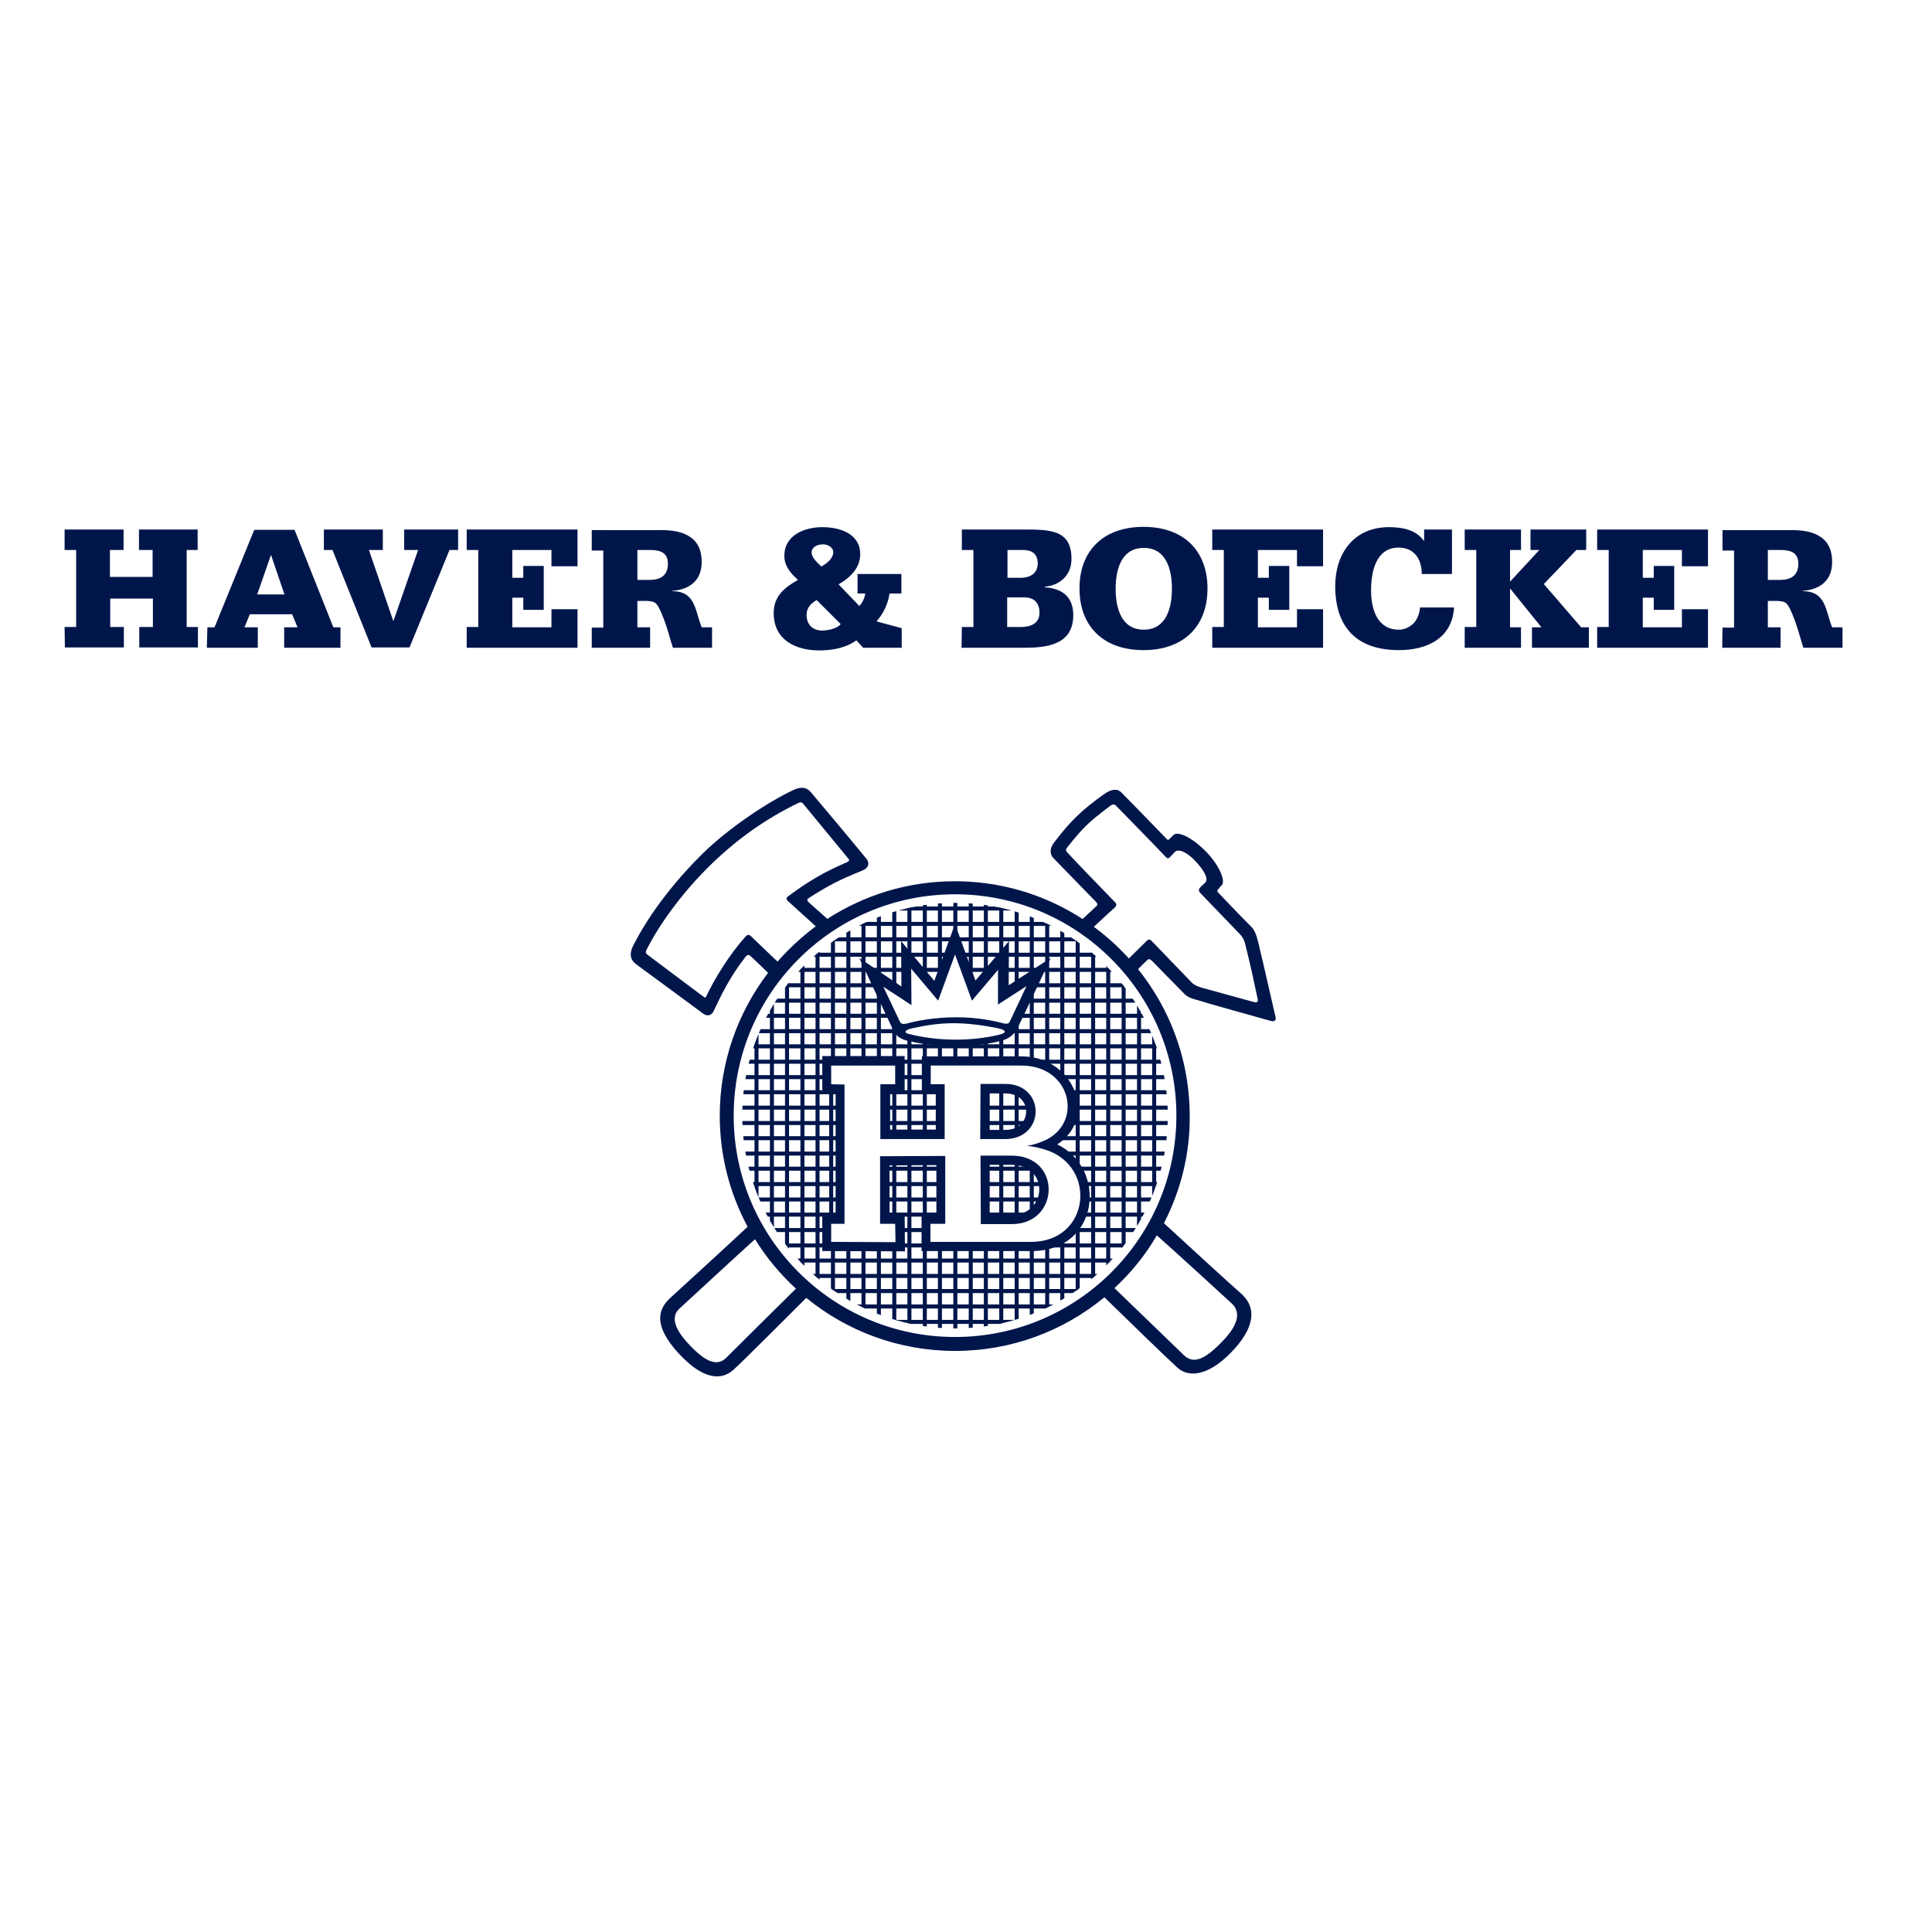 <?xml version="1.0" encoding="utf-8"?>
<!-- Generator: Adobe Illustrator 19.0.0, SVG Export Plug-In . SVG Version: 6.00 Build 0)  -->
<svg version="1.1" id="layer" xmlns="http://www.w3.org/2000/svg" xmlns:xlink="http://www.w3.org/1999/xlink" x="0px" y="0px"
	 viewBox="-153 -46 652 652" style="enable-background:new -153 -46 652 652;" xml:space="preserve">
<style type="text/css">
	.st0{fill:#00164B;}
	.st1{clip-path:url(#XMLID_22_);fill:none;stroke:#00164B;stroke-width:1.359;stroke-miterlimit:3.864;}
	.st2{fill:none;stroke:#00164B;stroke-width:1.359;stroke-miterlimit:3.864;}
	.st3{fill-rule:evenodd;clip-rule:evenodd;fill:#00164B;}
</style>
<path id="XMLID_191_" class="st0" d="M270.3,292.2c-7-1.9-12.7-3.5-17.1-4.7c-1.5-0.4-3-0.9-4-1.9c-5.2-5.4-7.8-8.1-13.5-14
	c-0.5-0.5-1-0.8-1.7-0.1c-2.7,2.7-8.1,8-8.1,8l2.9,3.9c0,0,3.8-4,5.4-5.4c0.6-0.6,1-0.2,1.6,0.3c5.2,5.3,8.5,8.7,11.1,11.3
	c0.6,0.6,1.8,1.2,2.5,1.4c5.4,1.7,22.4,6.4,26.3,7.5c1.4,0.4,2-0.2,1.8-1.1c-1.3-5.6-4.5-19.8-5.3-22.9c-0.6-2.5-1.2-6-2.8-7.6
	c-1.4-1.4-6.7-6.8-11.4-11.8c-0.3-0.4-0.2-0.7,0.1-1c0.6-0.7,0.9-1.1,1.3-1.5c1.2-1.4-1-6.8-5.6-11.4c-5.1-5.1-9.5-6.7-10.8-5.4
	c-0.5,0.5-0.8,0.8-1.4,1.4c-0.3,0.3-0.5,0.4-1-0.2c-5.9-6.1-11.1-11.4-15.1-15.5c-1.6-1.6-3.6-1.1-5.9,0.5
	c-7.7,5.5-11.4,9.1-17,16.5c-1.2,1.6-1.6,3.6,0.1,5.3c5.5,5.6,8.8,9.1,14.2,14.6c0.6,0.6,0.5,1,0.2,1.3c-2.1,2-6.2,5.8-6.2,5.8
	l3.7,2.7c0,0,7.4-6.9,8.7-8c0.5-0.5,0.6-1.1,0-1.7c-5.3-5.5-12.8-13.2-16.1-16.8c-0.5-0.5-0.7-1,0.1-1.9c5.3-6.6,6.8-8.1,14.3-13.8
	c0.8-0.6,1.5-0.7,2-0.1c4.8,4.9,11.1,11.3,16.9,17.4c0.5,0.5,1,0.4,1.4-0.1c0.5-0.5,1.1-1.2,1.6-1.7c1.2-1.2,4.2,0.1,7.1,3.3
	c3.6,3.9,4.1,6.2,3.1,7.1c-0.4,0.4-1.1,1-1.5,1.4c-0.7,0.6-0.8,1.3-0.2,2c3.8,4,8.7,9,12.7,13.2c1.4,1.4,2,2.2,2.5,4
	c1.9,7.6,3.3,14.2,4.2,18.5C271.7,292.2,271.1,292.4,270.3,292.2"/>
<g id="XMLID_62_">
	<defs>
		<path id="XMLID_15_" d="M169.3,258.7c-39.6,0-71.8,32.1-71.8,71.8c0,39.6,32.1,71.8,71.8,71.8c39.7,0,71.8-32.1,71.8-71.8
			C241.1,290.9,208.9,258.7,169.3,258.7"/>
	</defs>
	<clipPath id="XMLID_22_">
		<use xlink:href="#XMLID_15_"  style="overflow:visible;"/>
	</clipPath>
	<line id="XMLID_190_" class="st1" x1="164.2" y1="256.8" x2="164.2" y2="281"/>
	<line id="XMLID_189_" class="st1" x1="169.4" y1="256.8" x2="169.4" y2="269.1"/>
	<line id="XMLID_188_" class="st1" x1="174.6" y1="256.8" x2="174.6" y2="282.2"/>
	<line id="XMLID_187_" class="st1" x1="179.7" y1="256.8" x2="179.7" y2="282.2"/>
	<line id="XMLID_186_" class="st1" x1="184.9" y1="257.9" x2="184.9" y2="276.7"/>
	<line id="XMLID_185_" class="st1" x1="190.1" y1="259.1" x2="190.1" y2="285.6"/>
	<line id="XMLID_184_" class="st1" x1="195.2" y1="261.1" x2="195.2" y2="282.2"/>
	<line id="XMLID_183_" class="st1" x1="200.4" y1="263.1" x2="200.4" y2="312.9"/>
	<line id="XMLID_182_" class="st1" x1="205.5" y1="265.5" x2="205.5" y2="317"/>
	<line id="XMLID_181_" class="st1" x1="210.7" y1="268.9" x2="210.7" y2="346.8"/>
	<line id="XMLID_180_" class="st1" x1="215.9" y1="273" x2="215.9" y2="388"/>
	<line id="XMLID_179_" class="st1" x1="221" y1="277.9" x2="221" y2="383.3"/>
	<line id="XMLID_178_" class="st1" x1="226.2" y1="283.1" x2="226.2" y2="377.5"/>
	<line id="XMLID_177_" class="st1" x1="231.4" y1="289.5" x2="231.4" y2="370.9"/>
	<line id="XMLID_176_" class="st1" x1="236.5" y1="299.7" x2="236.5" y2="360.7"/>
	<line id="XMLID_175_" class="st1" x1="102.3" y1="298.5" x2="102.3" y2="363.3"/>
	<line id="XMLID_174_" class="st1" x1="107.5" y1="289.2" x2="107.5" y2="372"/>
	<line id="XMLID_173_" class="st1" x1="112.6" y1="282.6" x2="112.6" y2="377.8"/>
	<line id="XMLID_172_" class="st1" x1="117.8" y1="277.1" x2="117.8" y2="383.6"/>
	<line id="XMLID_171_" class="st1" x1="122.9" y1="272.4" x2="122.9" y2="389.4"/>
	<line id="XMLID_170_" class="st1" x1="128.1" y1="268.4" x2="128.1" y2="311.2"/>
	<line id="XMLID_169_" class="st1" x1="133.3" y1="265.5" x2="133.3" y2="311.2"/>
	<line id="XMLID_168_" class="st1" x1="138.4" y1="262.9" x2="138.4" y2="311.2"/>
	<line id="XMLID_167_" class="st1" x1="143.6" y1="260.8" x2="143.6" y2="282.8"/>
	<line id="XMLID_166_" class="st1" x1="148.8" y1="258.8" x2="148.8" y2="286.2"/>
	<line id="XMLID_165_" class="st1" x1="153.9" y1="257.6" x2="153.9" y2="276.4"/>
	<line id="XMLID_164_" class="st1" x1="159.1" y1="256.8" x2="159.1" y2="282.2"/>
	<line id="XMLID_163_" class="st1" x1="95.8" y1="338.1" x2="129.9" y2="338.1"/>
	<line id="XMLID_162_" class="st1" x1="95.2" y1="333" x2="130.2" y2="333"/>
	<line id="XMLID_161_" class="st1" x1="95.2" y1="327.8" x2="130.2" y2="327.8"/>
	<line id="XMLID_160_" class="st1" x1="95.5" y1="322.6" x2="129.3" y2="322.6"/>
	<line id="XMLID_159_" class="st1" x1="96.4" y1="317.5" x2="125.6" y2="317.5"/>
	<line id="XMLID_158_" class="st1" x1="97.6" y1="312.3" x2="125.6" y2="312.3"/>
	<line id="XMLID_157_" class="st1" x1="99" y1="307.1" x2="239.5" y2="307.1"/>
	<line id="XMLID_156_" class="st1" x1="100.8" y1="302" x2="149.9" y2="302"/>
	<line id="XMLID_155_" class="st1" x1="103.1" y1="296.8" x2="147.6" y2="296.8"/>
	<line id="XMLID_154_" class="st1" x1="106" y1="291.7" x2="144.7" y2="291.7"/>
	<line id="XMLID_153_" class="st1" x1="110" y1="286.5" x2="142.7" y2="286.5"/>
	<line id="XMLID_152_" class="st1" x1="113.8" y1="281.3" x2="151.7" y2="281.3"/>
	<line id="XMLID_151_" class="st1" x1="119" y1="276.2" x2="166.7" y2="276.2"/>
	<line id="XMLID_150_" class="st1" x1="125.1" y1="271" x2="212.5" y2="271"/>
	<line id="XMLID_149_" class="st1" x1="132.9" y1="265.8" x2="205.6" y2="265.8"/>
	<line id="XMLID_148_" class="st1" x1="143.9" y1="400.1" x2="194.3" y2="400.1"/>
	<line id="XMLID_147_" class="st1" x1="133.2" y1="394.9" x2="205.3" y2="394.9"/>
	<line id="XMLID_146_" class="st1" x1="125.1" y1="389.7" x2="214.3" y2="389.7"/>
	<line id="XMLID_145_" class="st1" x1="118.1" y1="384.6" x2="219.8" y2="384.6"/>
	<line id="XMLID_144_" class="st1" x1="113.8" y1="379.4" x2="224.1" y2="379.4"/>
	<line id="XMLID_143_" class="st1" x1="108.9" y1="374.3" x2="125.6" y2="374.3"/>
	<line id="XMLID_142_" class="st1" x1="106" y1="369.1" x2="125.6" y2="369.1"/>
	<line id="XMLID_141_" class="st1" x1="103.1" y1="363.9" x2="129.9" y2="363.9"/>
	<line id="XMLID_140_" class="st1" x1="101" y1="358.8" x2="129.9" y2="358.8"/>
	<line id="XMLID_139_" class="st1" x1="98.7" y1="353.6" x2="129.9" y2="353.6"/>
	<line id="XMLID_138_" class="st1" x1="97.6" y1="348.4" x2="129.6" y2="348.4"/>
	<line id="XMLID_137_" class="st1" x1="96.7" y1="343.3" x2="129.9" y2="343.3"/>
	<line id="XMLID_136_" class="st1" x1="143.7" y1="260.6" x2="194.3" y2="260.6"/>
	<line id="XMLID_135_" class="st1" x1="127.5" y1="321.7" x2="127.5" y2="364.5"/>
	<line id="XMLID_134_" class="st1" x1="128.1" y1="374.7" x2="128.1" y2="392.3"/>
	<line id="XMLID_133_" class="st1" x1="133.3" y1="375.3" x2="133.3" y2="395.2"/>
	<line id="XMLID_132_" class="st1" x1="153.9" y1="304.6" x2="153.9" y2="335.8"/>
	<line id="XMLID_131_" class="st1" x1="148.8" y1="321.7" x2="148.8" y2="335.8"/>
	<line id="XMLID_130_" class="st1" x1="159.1" y1="305.8" x2="159.1" y2="335.8"/>
	<line id="XMLID_129_" class="st1" x1="164.2" y1="306" x2="164.2" y2="311.5"/>
	<line id="XMLID_128_" class="st1" x1="169.4" y1="306" x2="169.4" y2="311.7"/>
	<line id="XMLID_127_" class="st1" x1="195.2" y1="288.7" x2="195.2" y2="311.2"/>
	<line id="XMLID_126_" class="st1" x1="190.1" y1="299.7" x2="190.1" y2="311.5"/>
	<line id="XMLID_125_" class="st1" x1="184.9" y1="304.3" x2="184.9" y2="311.5"/>
	<line id="XMLID_124_" class="st1" x1="179.7" y1="305.2" x2="179.7" y2="311.2"/>
	<line id="XMLID_123_" class="st1" x1="174.6" y1="306.3" x2="174.6" y2="311.2"/>
	<line id="XMLID_122_" class="st1" x1="148.8" y1="346.3" x2="148.8" y2="363.9"/>
	<line id="XMLID_121_" class="st1" x1="153.9" y1="346.3" x2="153.9" y2="403.1"/>
	<line id="XMLID_120_" class="st1" x1="148.8" y1="375.3" x2="148.8" y2="400.7"/>
	<line id="XMLID_119_" class="st1" x1="138.4" y1="375" x2="138.4" y2="397.6"/>
	<line id="XMLID_118_" class="st1" x1="143.6" y1="375.3" x2="143.6" y2="399"/>
	<line id="XMLID_117_" class="st1" x1="159.1" y1="346.3" x2="159.1" y2="403.6"/>
	<line id="XMLID_116_" class="st1" x1="164.2" y1="374.5" x2="164.2" y2="403.6"/>
	<line id="XMLID_115_" class="st1" x1="169.4" y1="374.5" x2="169.4" y2="403.3"/>
	<line id="XMLID_114_" class="st1" x1="195.2" y1="374.7" x2="195.2" y2="399.9"/>
	<line id="XMLID_113_" class="st1" x1="190.1" y1="374.7" x2="190.1" y2="401"/>
	<line id="XMLID_112_" class="st1" x1="184.9" y1="374.7" x2="184.9" y2="402.5"/>
	<line id="XMLID_111_" class="st1" x1="179.7" y1="375" x2="179.7" y2="402.8"/>
	<line id="XMLID_110_" class="st1" x1="174.6" y1="374.7" x2="174.6" y2="403.6"/>
	<line id="XMLID_109_" class="st1" x1="200.4" y1="374.5" x2="200.4" y2="397"/>
	<line id="XMLID_108_" class="st1" x1="205.5" y1="372.1" x2="205.5" y2="394.4"/>
	<line id="XMLID_107_" class="st1" x1="210.7" y1="367.2" x2="210.7" y2="391.2"/>
	<line id="XMLID_106_" class="st1" x1="172.1" y1="276.2" x2="218.9" y2="276.2"/>
	<line id="XMLID_105_" class="st1" x1="157.9" y1="281.3" x2="165.3" y2="281.3"/>
	<line id="XMLID_104_" class="st1" x1="173.8" y1="281.3" x2="181.2" y2="281.3"/>
	<line id="XMLID_103_" class="st1" x1="186.6" y1="281.3" x2="224.1" y2="281.3"/>
	<line id="XMLID_102_" class="st1" x1="195.8" y1="286.5" x2="228.5" y2="286.5"/>
	<line id="XMLID_101_" class="st1" x1="193.5" y1="291.7" x2="232.3" y2="291.7"/>
	<line id="XMLID_100_" class="st1" x1="190.9" y1="296.8" x2="235.4" y2="296.8"/>
	<line id="XMLID_99_" class="st1" x1="188.3" y1="302" x2="237.5" y2="302"/>
	<line id="XMLID_98_" class="st1" x1="151.2" y1="374.3" x2="159.2" y2="374.3"/>
	<line id="XMLID_97_" class="st1" x1="151.2" y1="369.1" x2="159.2" y2="369.1"/>
	<line id="XMLID_96_" class="st1" x1="146.3" y1="363.9" x2="164.1" y2="363.9"/>
	<line id="XMLID_95_" class="st1" x1="201.9" y1="374.3" x2="228.2" y2="374.3"/>
	<line id="XMLID_94_" class="st1" x1="209.8" y1="369.1" x2="232.3" y2="369.1"/>
	<line id="XMLID_93_" class="st1" x1="212.7" y1="363.9" x2="234.6" y2="363.9"/>
	<line id="XMLID_92_" class="st1" x1="180.2" y1="363.9" x2="193.4" y2="363.9"/>
	<line id="XMLID_91_" class="st1" x1="151.5" y1="317.5" x2="158.9" y2="317.5"/>
	<line id="XMLID_90_" class="st1" x1="151.2" y1="312.3" x2="159.2" y2="312.3"/>
	<line id="XMLID_89_" class="st1" x1="205.7" y1="317.5" x2="242.1" y2="317.5"/>
	<line id="XMLID_88_" class="st1" x1="198.4" y1="312.3" x2="241.2" y2="312.3"/>
	<line id="XMLID_87_" class="st1" x1="146.3" y1="333" x2="163.8" y2="333"/>
	<line id="XMLID_86_" class="st1" x1="146.3" y1="327.8" x2="163.8" y2="327.8"/>
	<line id="XMLID_85_" class="st1" x1="146.3" y1="322.6" x2="163.8" y2="322.6"/>
	<line id="XMLID_84_" class="st1" x1="208.9" y1="333" x2="243" y2="333"/>
	<line id="XMLID_83_" class="st1" x1="209.8" y1="327.8" x2="243.9" y2="327.8"/>
	<line id="XMLID_82_" class="st1" x1="208.9" y1="322.6" x2="243" y2="322.6"/>
	<line id="XMLID_81_" class="st1" x1="205.1" y1="338.1" x2="242.4" y2="338.1"/>
	<line id="XMLID_80_" class="st1" x1="207.1" y1="343.3" x2="241.2" y2="343.3"/>
	<line id="XMLID_79_" class="st1" x1="146.3" y1="358.8" x2="163" y2="358.8"/>
	<line id="XMLID_78_" class="st1" x1="146.3" y1="353.6" x2="163.8" y2="353.6"/>
	<line id="XMLID_77_" class="st1" x1="146" y1="348.4" x2="163.6" y2="348.4"/>
	<line id="XMLID_76_" class="st1" x1="180.2" y1="358.8" x2="198.1" y2="358.8"/>
	<line id="XMLID_75_" class="st1" x1="180.2" y1="353.6" x2="198.3" y2="353.6"/>
	<line id="XMLID_74_" class="st1" x1="179.9" y1="348.4" x2="196.3" y2="348.4"/>
	<line id="XMLID_73_" class="st1" x1="213.8" y1="358.8" x2="236.9" y2="358.8"/>
	<line id="XMLID_72_" class="st1" x1="213.2" y1="353.6" x2="239.8" y2="353.6"/>
	<line id="XMLID_71_" class="st1" x1="211.8" y1="348.4" x2="240.7" y2="348.4"/>
	<line id="XMLID_70_" class="st1" x1="180.2" y1="333" x2="193.1" y2="333"/>
	<line id="XMLID_69_" class="st1" x1="180.2" y1="327.8" x2="194" y2="327.8"/>
	<line id="XMLID_68_" class="st1" x1="190.1" y1="322.3" x2="190.1" y2="335.5"/>
	<line id="XMLID_67_" class="st1" x1="184.9" y1="322.3" x2="184.9" y2="335.8"/>
	<line id="XMLID_66_" class="st1" x1="190.1" y1="346.3" x2="190.1" y2="364.5"/>
	<line id="XMLID_65_" class="st1" x1="184.9" y1="346.3" x2="184.9" y2="364.8"/>
	<line id="XMLID_64_" class="st1" x1="195.2" y1="347.8" x2="195.2" y2="363.1"/>
</g>
<path id="XMLID_56_" class="st0" d="M101.8,372.2c-5.9,5.3-23.7,21.8-25.6,23.5c-2.2,2.1-2.7,5.7,3.5,12.2c6.2,6.6,9.8,6.9,12.4,4.3
	c2.7-2.7,18.2-18.1,23.5-23.3C110.3,384,105.6,378.4,101.8,372.2 M169.3,255.8c-41.3,0-74.7,33.5-74.7,74.7
	c0,41.3,33.5,74.7,74.7,74.7c41.3,0,74.7-33.5,74.7-74.7C244,289.3,210.5,255.8,169.3,255.8z M109.4,278.5
	c3.9-4.4,8.2-8.4,12.9-11.9l-9.6-8.7c-0.3-0.3-0.4-0.9,0.1-1.3c4.6-3.4,6.4-4.5,9.7-6.5c3.4-2,6.4-3.4,10.5-5.2
	c0.5-0.2,0.7-0.6,0.4-1c-5-6.1-15.3-18.6-15.3-18.6c-0.5-0.6-0.9-0.7-1.7-0.3c-10.4,5-20.1,11.7-29.2,20.5c-8.4,8.1-16.9,18.9-22,29
	c-0.4,0.9-0.3,1.2,0.2,1.6c0,0,15,11.3,19.2,14.4c0.2,0.2,0.5,0.3,0.7-0.2c2.8-5.9,7.9-14.3,13.3-20.2c0.3-0.4,1-1,1.8-0.2
	C102.4,271.8,107,276.3,109.4,278.5z M223.1,388.7c5.3,5.1,20.7,20,23.5,22.7c2.8,2.6,6.3,2.2,12.8-4.6c5.9-6,6.1-10.1,3.5-12.7
	c-2-1.9-19.2-17.6-25.5-23.2C233.6,377.5,228.7,383.5,223.1,388.7z M239.8,366.8c6.8,6.3,24.1,22.1,26.1,23.8
	c4.3,3.8,5.5,9.9-2.2,18.5c-7.8,8.7-15,10.3-19.3,6.5c-2.7-2.4-19.4-18.6-24.7-23.8c-13.7,11.3-31.2,18.1-50.4,18.1
	c-19,0-36.5-6.7-50.2-17.9c-5.3,5.3-21.8,21.8-24.5,24.2c-4.5,4.1-10.8,3-18.7-5.6c-8.3-9.1-7-14.6-2.8-18.5
	c1.9-1.7,19.6-17.9,26.2-24.1c-6-11.2-9.4-23.9-9.4-37.5c0-18.1,6.1-34.8,16.3-48.2c-1.9-1.8-4.9-4.8-6-5.7
	c-0.6-0.6-1.1-0.3-1.6,0.3c-5.4,6.9-8.4,13.3-10.8,18.4c-0.8,1.6-2.3,1.7-3.6,0.7c-3.2-2.4-22.4-16.5-22.4-16.5
	c-1.9-1.4-2.7-3.3-1-6.6c5.5-10.8,14.2-21.9,23.7-31.2c8.2-8,21.4-17,30.5-21.2c3.1-1.4,4.8-0.2,5.6,0.8c0,0,13.1,15.5,18.7,22.4
	c1.3,1.5,0.9,3.2-1.3,4.1c-7.7,3.1-11.4,5-18.1,9.3c-0.7,0.5-0.4,1-0.2,1.2l6.5,5.8c12.4-8,27.1-12.7,43-12.7
	c43.8,0,79.3,35.5,79.3,79.3C248.6,343.6,245.4,355.9,239.8,366.8z"/>
<line id="XMLID_55_" class="st2" x1="143.6" y1="288.9" x2="143.6" y2="311.5"/>
<line id="XMLID_54_" class="st2" x1="148.8" y1="300.5" x2="148.8" y2="311.5"/>
<path id="XMLID_16_" class="st3" d="M154.9,301c-2.7,0.6-2.9,1.5-1.3,1.9c9.2,2.4,20.5,2.7,30.6,0.3c2.9-0.7,2.2-1.6-0.4-2.2
	C172,298.7,164.9,298.8,154.9,301 M163.6,291.7l-9.1-10.8l0.1,12.3l-9.5-6.2c0,0,5.1,10.8,5.6,11.8c0.4,0.8,1.1,0.9,2.4,0.6
	c2.5-0.7,8.7-2.1,16.7-2.1c7.6,0,13.3,1.4,15.7,2c1.4,0.4,2,0.1,2.3-0.6c0.6-1.2,5.6-11.9,5.6-11.9l-9.6,6.2l0-11.7l-8.8,10.4
	l-5.7-15.6L163.6,291.7z M148.5,301.8c-0.4-0.8-11.5-24.5-11.5-24.5l14.2,9.6l-0.1-15.3l11.2,13.4l7-19.2l6.9,19.1l11.3-13.3
	l-0.1,14.9l14.2-9.2c0,0-9.4,20.1-11,23.2c-0.7,1.5-2,3.8-5.9,4.8c-3.5,0.9-7.8,1.6-15.4,1.6c-7.6,0-11.8-0.7-15.2-1.5
	C150.3,304.8,149,302.9,148.5,301.8z M149.1,319.9v-6.3h-21.6v6.3l4.5,0.1v47h-4.5v6.1l21.7,0.1l-0.1-6.2H144l0-22.8l22-0.1V367h-5
	v6.1l34,0c19.9,0,22.5-25.8,4.5-31.2c-4.1-1.2-5.9-1.2-6.2-1.2c0.3,0,2.4-0.2,6-1.7c13.4-5.8,9.4-25.4-7.6-25.4h-30.6v6.3h4.7v18.5
	h-21.7v-18.5 M152.2,323h-4.8v12.2h15.4V323h-4.7v-12.5h33.7c17.6,0,25.8,20.8,12,29.7c17,8.2,14.3,36-8.7,36c-10.8,0-37.1,0-37.1,0
	v-12.3h5v-16.7l-15.8,0.1l0,16.6h5.1l0.1,12.4l-27.9-0.1v-12.3l4.5,0V323l-4.5-0.1v-12.5h27.8V323z M181,347.1l0,16.9l7.4,0
	c12.1,0,12.8-16.9-0.1-16.9 M177.9,344h10.5c17,0,16.3,23.1,0.1,23.1c-3.8,0-10.5,0-10.5,0L177.9,344z M181,323l0,12.3h5.3
	c4.8,0,7-3.1,7-6.2c0-3-2.2-6.1-7.1-6.1 M177.9,319.8h8.4c6.7,0,10.2,4.6,10.2,9.3c0,4.7-3.6,9.3-10.2,9.3c-3.6,0-8.5,0-8.5,0
	L177.9,319.8z"/>
<path id="XMLID_1_" class="st0" d="M-131.2,165.6h3.9v-26h-3.9v-6.9h19.9v6.9h-4.6v9.1h14.4v-9.1h-4.6v-6.9h19.8v6.9H-90v26h3.8v6.9
	H-106v-6.9h4.6V156h-14.4v9.6h4.6v6.9h-19.9 M-83.2,172.6H-66v-6.9h-4.5l1.8-4.4h14.3l1.8,4.4h-4.5v6.9h19v-6.9h-2.4l-13.1-32.9
	h-13.6l-13.4,32.9h-2.4 M-61.6,141.4h0.1l4.5,13.2h-9.2L-61.6,141.4z M1.6,132.7h-18.2v6.9h4.7l-8.3,23.9h-0.1l-8.2-23.9h4.7v-6.9
	h-19.9v6.9h2.9l13.2,32.9h12.8l13.5-32.9h2.9 M4.5,172.6h37.4v-13h-8.8v6.1H19.9v-10h3.7v4.1h6.9V145h-6.9v4h-3.7v-9.4h13.2v5.5h8.8
	v-12.4H4.5v6.9h3.9v26H4.5 M46.7,172.6h19.7v-6.9h-4.3v-8.9h3.4c1.2,0.1,2.3,0.2,3,1c1.1,1.1,2.7,5.5,3.2,7c1.1,3.2,1.9,6.5,2.4,7.8
	h13.2v-6.9h-3.5c-2.3-5.7-2-12.2-10-12.2v-0.1c5.9-0.4,10-3.5,10-9.7c0-4.7-1.8-7.4-4.7-9c-2.8-1.6-6.6-1.9-10.5-1.8H46.7v6.9h3.9
	v26h-3.9 M62.1,139.6h4.1c2.8,0,6.2,0.4,6.2,4.6c0,4.2-2.7,5.5-6.2,5.5h-4.1V139.6z M130,151.2c4.2-2.4,7.3-5.7,7.3-10.2
	c0-6.9-6.9-9.1-12.7-9.1c-6,0-12.9,2.6-12.9,9.7c0,3.3,1.9,5.7,4.6,8.1c-4.6,2.6-8.2,5.5-8.2,11.2c0,9,7.3,12.6,15.4,12.6
	c4.3,0,8.9-0.8,12.5-3.4l2.3,2.5h13V166l-8.5-2.3c2.3-2.6,3.9-5.9,4.4-9.4h4v-6.6h-14.8v6.6h2.6c-0.2,1.5-0.9,3.1-2,4.2
	 M130.7,164.6c-1.3,1.8-5.1,2.2-6.2,2.2c-3,0-5.3-1.8-5.3-5.3c0-2.4,1.5-3.9,3.4-5L130.7,164.6z M124.2,145.2
	c-1.3-1.3-3.3-2.9-3.3-4.8c0-1.7,1.8-2.7,3.8-2.7c2,0,3.7,1.3,3.5,2.9C127.9,142.8,125.9,144.2,124.2,145.2z M171.5,172.6h21.2
	c7.6,0,16.5-1,16.5-11c0-5.9-3.4-9-9.6-9.4V152c5.3-0.5,9-4,9-9.4c0-9.9-7.3-9.9-16.3-9.9h-20.7v6.9h3.9v26h-3.9 M186.9,139.6h5.4
	c2.9,0,4.9,1.3,4.9,4.5c0,4.2-3.7,4.9-5.8,4.9h-4.4V139.6z M186.9,155.6h5.8c3.2,0,5.1,1.8,5.1,5.2c0,4-3.6,4.8-6.3,4.8h-4.6V155.6z
	 M211.3,152.6c0,12.9,8.2,20.8,21.6,20.8c13.4,0,21.6-7.9,21.6-20.8s-8.2-20.8-21.6-20.8C219.5,131.8,211.3,139.7,211.3,152.6
	 M233,166.5c-7.8,0-9.5-7.7-9.5-13.8c0-6.1,1.7-13.8,9.5-13.8s9.5,7.7,9.5,13.8C242.5,158.7,240.8,166.5,233,166.5z M256.1,172.6
	h37.4v-13h-8.8v6.1h-13.2v-10h3.7v4.1h6.9V145h-6.9v4h-3.7v-9.4h13.2v5.5h8.8v-12.4h-37.4v6.9h3.9v26h-3.9 M337,132.7h-9.4v3.8h-0.1
	c-2.7-3.8-7.4-4.6-11.8-4.6c-11.8,0-18.1,8.9-18.1,19.9c0,13.9,7.3,21.6,21.5,21.6c9.5,0,18-4,18.6-14.4h-11.5
	c-0.1,1.9-0.8,3.8-2,5.2c-1.3,1.3-3,2.3-5.1,2.3c-7.4,0-9.4-7-9.4-13.3c0-6.2,1.6-14.4,9.3-14.4c2.7,0,4.6,1,5.9,2.6
	c1.3,1.6,1.9,3.8,1.9,6.3H337 M341.3,172.6h19v-6.9h-3.7v-13h0.1l10.5,13H364v6.9h19.2v-6.9h-2.6L368,151.1l11-11.5h3.3v-6.9h-18.8
	v6.9h3l-9.9,10.7v-10.7h3.7v-6.9h-19v6.9h3.9v26h-3.9 M386,172.6h37.4v-13h-8.8v6.1h-13.2v-10h3.7v4.1h6.9V145h-6.9v4h-3.7v-9.4
	h13.2v5.5h8.8v-12.4H386v6.9h3.9v26H386 M428.2,172.6h19.7v-6.9h-4.3v-8.9h3.4c1.2,0.1,2.3,0.2,3,1c1.1,1.1,2.7,5.5,3.2,7
	c1.1,3.2,1.9,6.5,2.4,7.8h13.2v-6.9h-3.5c-2.3-5.7-2-12.2-10-12.2v-0.1c5.9-0.4,10-3.5,10-9.7c0-4.7-1.8-7.4-4.7-9
	c-2.8-1.6-6.6-1.9-10.5-1.8h-21.8v6.9h3.9v26h-3.9 M443.6,139.6h4.1c2.8,0,6.2,0.4,6.2,4.6c0,4.2-2.7,5.5-6.2,5.5h-4.1V139.6z"/>
</svg>
